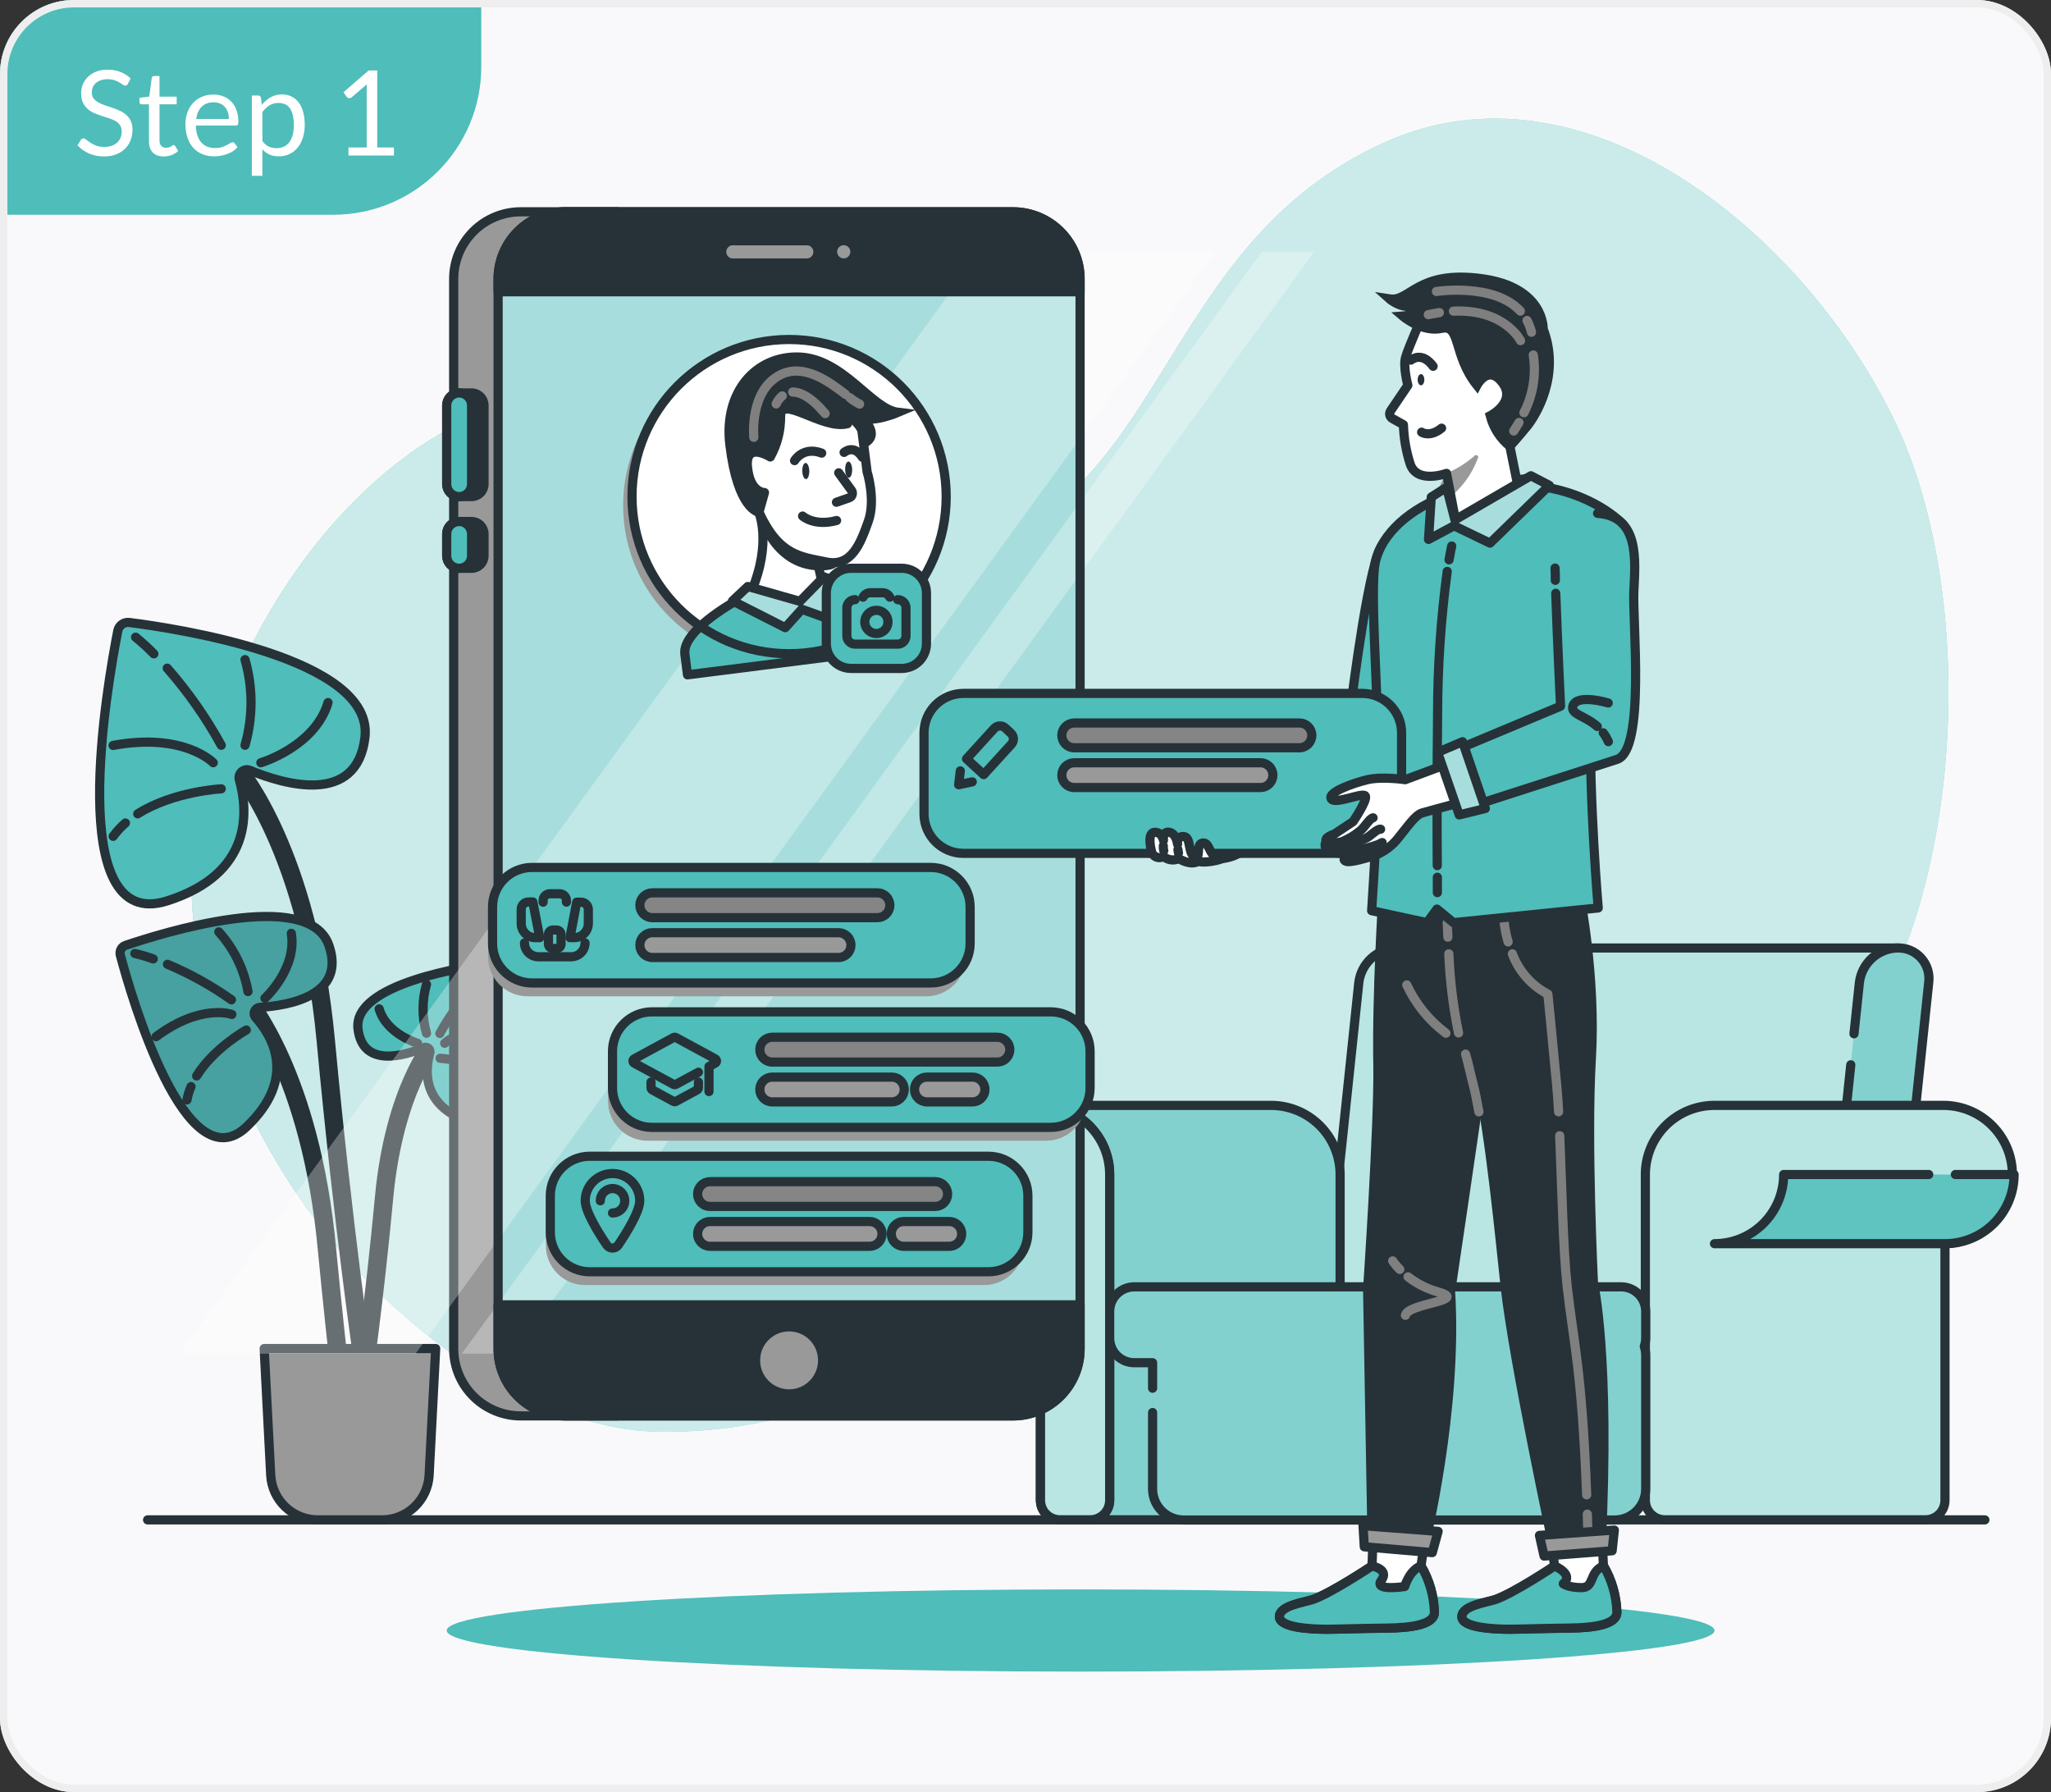 <svg width="277" height="242" viewBox="0 0 277 242" fill="none" xmlns="http://www.w3.org/2000/svg">
<rect x="0" y="0" width="277" height="242" fill="#333333" stroke="none"/>
<g clip-path="url(#clip0_132_104)">
<rect width="277" height="242" rx="10" fill="#F9F9FB"/>
<path d="M131.13 74.8C112.77 81.022 108.33 50.11 74.634 53.416C46.866 56.11 20.73 96.478 26.73 128.8C33.93 167.602 66.684 193.126 89.13 193.342C114.33 193.594 128.448 180.142 151.932 171.958C179.13 162.466 221.106 168.442 243.528 149.098C265.128 130.468 268.26 82.9 256.05 57.19C243.93 31.666 213.93 6.868 186.732 19.342C156.924 33.022 157.932 65.68 131.13 74.8Z" fill="#4FBDBA"/>
<path opacity="0.7" d="M131.13 74.8C112.77 81.022 108.33 50.11 74.634 53.416C46.866 56.11 20.73 96.478 26.73 128.8C33.93 167.602 66.684 193.126 89.13 193.342C114.33 193.594 128.448 180.142 151.932 171.958C179.13 162.466 221.106 168.442 243.528 149.098C265.128 130.468 268.26 82.9 256.05 57.19C243.93 31.666 213.93 6.868 186.732 19.342C156.924 33.022 157.932 65.68 131.13 74.8Z" fill="white"/>
<path d="M19.932 205.24H268.068" stroke="#263238" stroke-width="1.24" stroke-linecap="round" stroke-linejoin="round"/>
<path d="M145.944 225.729C193.227 225.729 231.558 223.244 231.558 220.179C231.558 217.114 193.227 214.629 145.944 214.629C98.661 214.629 60.33 217.114 60.33 220.179C60.33 223.244 98.661 225.729 145.944 225.729Z" fill="#4FBDBA"/>
<path d="M32.268 104.103C32.268 104.103 41.622 115.059 43.992 140.457C46.362 165.855 49.098 184.377 49.098 184.377" stroke="#263238" stroke-width="2.479" stroke-linecap="round" stroke-linejoin="round"/>
<path d="M17.46 84.057C17.109 84.014 16.754 84.105 16.467 84.312C16.18 84.519 15.982 84.827 15.912 85.173C14.526 92.223 8.532 126.123 22.584 121.653C34.242 117.945 33.48 109.413 32.322 105.291C32.268 105.099 32.27 104.895 32.326 104.704C32.383 104.512 32.492 104.341 32.642 104.208C32.791 104.076 32.975 103.989 33.173 103.956C33.37 103.924 33.572 103.948 33.756 104.025C38.304 105.903 48.198 108.861 49.29 99.573C50.55 88.875 23.718 84.849 17.46 84.057Z" fill="#4FBDBA" stroke="#263238" stroke-width="1.24" stroke-linecap="round" stroke-linejoin="round"/>
<path d="M22.584 90.225C25.389 93.42 27.836 96.913 29.88 100.641" stroke="#263238" stroke-width="1.24" stroke-linecap="round" stroke-linejoin="round"/>
<path d="M18.312 86.043C19.178 86.743 20.001 87.495 20.778 88.293" stroke="#263238" stroke-width="1.24" stroke-linecap="round" stroke-linejoin="round"/>
<path d="M28.8 103C28.8 103 24.882 98.884 15.27 100.66" stroke="#263238" stroke-width="1.24" stroke-linecap="round" stroke-linejoin="round"/>
<path d="M33.09 89.072C34.173 92.852 34.173 96.86 33.09 100.64" stroke="#263238" stroke-width="1.24" stroke-linecap="round" stroke-linejoin="round"/>
<path d="M16.938 111.135C16.321 111.671 15.765 112.275 15.282 112.935" stroke="#263238" stroke-width="1.24" stroke-linecap="round" stroke-linejoin="round"/>
<path d="M29.88 106.521C29.88 106.521 23.4 106.851 18.6 109.899" stroke="#263238" stroke-width="1.24" stroke-linecap="round" stroke-linejoin="round"/>
<path d="M35.226 102.999C35.226 102.999 42.522 100.839 44.304 94.875" stroke="#263238" stroke-width="1.24" stroke-linecap="round" stroke-linejoin="round"/>
<path d="M58.578 140.883C58.578 140.883 53.232 147.147 51.876 161.673C50.52 176.199 48.954 186.795 48.954 186.795" stroke="#263238" stroke-width="2.479" stroke-linecap="round" stroke-linejoin="round"/>
<path d="M66.546 130.059C66.748 130.034 66.952 130.086 67.117 130.205C67.281 130.324 67.395 130.501 67.434 130.701C68.226 134.727 71.634 154.101 63.618 151.563C56.952 149.439 57.39 144.561 58.05 142.203C58.085 142.092 58.087 141.974 58.056 141.862C58.025 141.75 57.962 141.65 57.875 141.573C57.788 141.496 57.681 141.446 57.566 141.429C57.451 141.412 57.334 141.429 57.228 141.477C54.63 142.557 48.972 144.243 48.348 138.933C47.628 132.813 63 130.515 66.546 130.059Z" fill="#4FBDBA" stroke="#263238" stroke-width="1.24" stroke-linecap="round" stroke-linejoin="round"/>
<path d="M63.6 133.6C61.988 135.427 60.58 137.425 59.4 139.558" stroke="#263238" stroke-width="1.24" stroke-linecap="round" stroke-linejoin="round"/>
<path d="M66.066 131.199C65.568 131.6 65.095 132.03 64.65 132.489" stroke="#263238" stroke-width="1.24" stroke-linecap="round" stroke-linejoin="round"/>
<path d="M60.054 140.883C60.054 140.883 62.298 138.525 67.794 139.545" stroke="#263238" stroke-width="1.24" stroke-linecap="round" stroke-linejoin="round"/>
<path d="M57.6 132.928C56.983 135.084 56.983 137.371 57.6 139.528" stroke="#263238" stroke-width="1.24" stroke-linecap="round" stroke-linejoin="round"/>
<path d="M66.846 145.545C67.2 145.85 67.518 146.194 67.794 146.571" stroke="#263238" stroke-width="1.24" stroke-linecap="round" stroke-linejoin="round"/>
<path d="M59.442 142.906C59.442 142.906 63.138 143.098 65.892 144.838" stroke="#263238" stroke-width="1.24" stroke-linecap="round" stroke-linejoin="round"/>
<path d="M56.4 140.882C56.4 140.882 52.2 139.646 51.21 136.232" stroke="#263238" stroke-width="1.24" stroke-linecap="round" stroke-linejoin="round"/>
<path d="M33.348 135.047C33.348 135.047 41.976 145.157 44.148 168.599C44.862 176.015 45.6 182.801 46.254 188.597" stroke="#263238" stroke-width="2.479" stroke-linecap="round" stroke-linejoin="round"/>
<path d="M16.95 127.665C16.69 127.754 16.473 127.939 16.343 128.181C16.212 128.424 16.179 128.707 16.248 128.973C17.682 134.373 25.062 160.035 33.33 152.133C40.2 145.569 36.756 139.881 34.53 137.403C34.427 137.288 34.359 137.146 34.333 136.994C34.307 136.841 34.325 136.685 34.383 136.542C34.442 136.399 34.54 136.276 34.666 136.186C34.791 136.097 34.94 136.044 35.094 136.035C38.904 135.795 46.812 134.481 44.412 127.635C41.658 119.745 21.6 126.087 16.95 127.665Z" fill="#4FBDBA" stroke="#263238" stroke-width="1.24" stroke-linecap="round" stroke-linejoin="round"/>
<path opacity="0.2" d="M16.95 127.665C16.69 127.754 16.473 127.939 16.343 128.181C16.212 128.424 16.179 128.707 16.248 128.973C17.682 134.373 25.062 160.035 33.33 152.133C40.2 145.569 36.756 139.881 34.53 137.403C34.427 137.288 34.359 137.146 34.333 136.994C34.307 136.841 34.325 136.685 34.383 136.542C34.442 136.399 34.54 136.276 34.666 136.186C34.791 136.097 34.94 136.044 35.094 136.035C38.904 135.795 46.812 134.481 44.412 127.635C41.658 119.745 21.6 126.087 16.95 127.665Z" fill="#263238"/>
<path d="M22.62 130.215C25.667 131.494 28.564 133.104 31.26 135.015" stroke="#263238" stroke-width="1.24" stroke-linecap="round" stroke-linejoin="round"/>
<path d="M18.216 128.758C19.058 128.951 19.888 129.196 20.7 129.49" stroke="#263238" stroke-width="1.24" stroke-linecap="round" stroke-linejoin="round"/>
<path d="M31.314 136.989C31.314 136.989 27.18 135.453 21.078 139.989" stroke="#263238" stroke-width="1.24" stroke-linecap="round" stroke-linejoin="round"/>
<path d="M29.55 125.836C31.594 128.101 32.96 130.895 33.492 133.9" stroke="#263238" stroke-width="1.24" stroke-linecap="round" stroke-linejoin="round"/>
<path d="M25.8 146.727C25.552 147.304 25.369 147.908 25.254 148.527" stroke="#263238" stroke-width="1.24" stroke-linecap="round" stroke-linejoin="round"/>
<path d="M33.264 139.09C33.264 139.09 28.872 141.526 26.556 145.294" stroke="#263238" stroke-width="1.24" stroke-linecap="round" stroke-linejoin="round"/>
<path d="M35.784 134.799C35.784 134.799 40.134 130.803 39.342 126.039" stroke="#263238" stroke-width="1.24" stroke-linecap="round" stroke-linejoin="round"/>
<path d="M51.6 205.24H42.912C41.288 205.239 39.726 204.617 38.545 203.502C37.365 202.386 36.656 200.861 36.564 199.24L35.676 182.104H58.842L57.954 199.24C57.861 200.862 57.151 202.387 55.969 203.502C54.788 204.618 53.225 205.239 51.6 205.24Z" fill="#999999" stroke="#263238" stroke-width="1.24" stroke-linecap="round" stroke-linejoin="round"/>
<path d="M178.614 179.327C178.782 177.701 183.342 134.327 183.516 132.683C183.67 131.415 184.277 130.244 185.225 129.386C186.173 128.529 187.398 128.042 188.676 128.015H256.284L250.398 184.001H182.79C182.195 184.014 181.604 183.897 181.058 183.659C180.512 183.422 180.024 183.069 179.627 182.625C179.231 182.181 178.935 181.656 178.76 181.087C178.585 180.518 178.535 179.918 178.614 179.327Z" fill="#4FBDBA"/>
<path opacity="0.6" d="M178.614 179.327C178.782 177.701 183.342 134.327 183.516 132.683C183.67 131.415 184.277 130.244 185.225 129.386C186.173 128.529 187.398 128.042 188.676 128.015H256.284L250.398 184.001H182.79C182.195 184.014 181.604 183.897 181.058 183.659C180.512 183.422 180.024 183.069 179.627 182.625C179.231 182.181 178.935 181.656 178.76 181.087C178.585 180.518 178.535 179.918 178.614 179.327Z" fill="white"/>
<path d="M178.614 179.327C178.782 177.701 183.342 134.327 183.516 132.683C183.67 131.415 184.277 130.244 185.225 129.386C186.173 128.529 187.398 128.042 188.676 128.015H256.284L250.398 184.001H182.79C182.195 184.014 181.604 183.897 181.058 183.659C180.512 183.422 180.024 183.069 179.627 182.625C179.231 182.181 178.935 181.656 178.76 181.087C178.585 180.518 178.535 179.918 178.614 179.327Z" stroke="#263238" stroke-width="1.24" stroke-linecap="round" stroke-linejoin="round"/>
<path d="M250.392 139.601C250.8 135.725 251.082 133.061 251.124 132.677C251.278 131.408 251.885 130.238 252.833 129.38C253.781 128.523 255.006 128.036 256.284 128.009C256.881 127.994 257.474 128.108 258.022 128.343C258.571 128.579 259.061 128.931 259.46 129.375C259.86 129.818 260.158 130.344 260.335 130.914C260.511 131.484 260.562 132.085 260.484 132.677C260.274 134.687 255.792 177.311 255.582 179.321C255.428 180.591 254.821 181.762 253.874 182.62C252.926 183.479 251.701 183.967 250.422 183.995C249.825 184.01 249.232 183.895 248.684 183.659C248.135 183.422 247.645 183.07 247.246 182.626C246.846 182.181 246.548 181.656 246.372 181.086C246.195 180.515 246.144 179.913 246.222 179.321C246.342 178.199 248.544 157.241 249.96 143.789" fill="#4FBDBA"/>
<path opacity="0.3" d="M251.124 132.683C251.278 131.414 251.885 130.244 252.833 129.386C253.781 128.529 255.006 128.042 256.284 128.015C256.881 128 257.474 128.114 258.022 128.349C258.571 128.585 259.061 128.937 259.46 129.381C259.86 129.824 260.158 130.349 260.335 130.92C260.511 131.49 260.562 132.091 260.484 132.683C260.274 134.693 255.792 177.317 255.582 179.327C255.428 180.596 254.821 181.768 253.874 182.626C252.926 183.485 251.701 183.973 250.422 184.001C249.825 184.016 249.232 183.901 248.684 183.664C248.135 183.428 247.645 183.076 247.246 182.631C246.846 182.187 246.548 181.662 246.372 181.091C246.195 180.521 246.144 179.919 246.222 179.327C246.39 177.701 250.95 134.315 251.124 132.683Z" fill="white"/>
<path d="M250.392 139.601C250.8 135.725 251.082 133.061 251.124 132.677C251.278 131.408 251.885 130.238 252.833 129.38C253.781 128.523 255.006 128.036 256.284 128.009C256.881 127.994 257.474 128.108 258.022 128.343C258.571 128.579 259.061 128.931 259.46 129.375C259.86 129.818 260.158 130.344 260.335 130.914C260.511 131.484 260.562 132.085 260.484 132.677C260.274 134.687 255.792 177.311 255.582 179.321C255.428 180.591 254.821 181.762 253.874 182.62C252.926 183.479 251.701 183.967 250.422 183.995C249.825 184.01 249.232 183.895 248.684 183.659C248.135 183.422 247.645 183.07 247.246 182.626C246.846 182.181 246.548 181.656 246.372 181.086C246.195 180.515 246.144 179.913 246.222 179.321C246.342 178.199 248.544 157.241 249.96 143.789" stroke="#263238" stroke-width="1.24" stroke-linecap="round" stroke-linejoin="round"/>
<path d="M231.552 149.268H262.68C265.116 149.329 267.431 150.34 269.132 152.085C270.833 153.83 271.785 156.17 271.785 158.607C271.785 161.043 270.833 163.383 269.132 165.128C267.431 166.873 265.116 167.884 262.68 167.946V202.602C262.68 203.299 262.403 203.967 261.91 204.46C261.417 204.953 260.749 205.23 260.052 205.23H224.838C224.142 205.228 223.475 204.95 222.984 204.458C222.492 203.965 222.216 203.298 222.216 202.602V158.604C222.216 156.128 223.2 153.753 224.951 152.002C226.701 150.251 229.076 149.268 231.552 149.268Z" fill="#4FBDBA"/>
<path opacity="0.6" d="M231.552 149.268H262.68C265.116 149.329 267.431 150.34 269.132 152.085C270.833 153.83 271.785 156.17 271.785 158.607C271.785 161.043 270.833 163.383 269.132 165.128C267.431 166.873 265.116 167.884 262.68 167.946V202.602C262.68 203.299 262.403 203.967 261.91 204.46C261.417 204.953 260.749 205.23 260.052 205.23H224.838C224.142 205.228 223.475 204.95 222.984 204.458C222.492 203.965 222.216 203.298 222.216 202.602V158.604C222.216 156.128 223.2 153.753 224.951 152.002C226.701 150.251 229.076 149.268 231.552 149.268Z" fill="white"/>
<path d="M231.552 149.268H262.68C265.116 149.329 267.431 150.34 269.132 152.085C270.833 153.83 271.785 156.17 271.785 158.607C271.785 161.043 270.833 163.383 269.132 165.128C267.431 166.873 265.116 167.884 262.68 167.946V202.602C262.68 203.299 262.403 203.967 261.91 204.46C261.417 204.953 260.749 205.23 260.052 205.23H224.838C224.142 205.228 223.475 204.95 222.984 204.458C222.492 203.965 222.216 203.298 222.216 202.602V158.604C222.216 156.128 223.2 153.753 224.951 152.002C226.701 150.251 229.076 149.268 231.552 149.268Z" stroke="#263238" stroke-width="1.24" stroke-linecap="round" stroke-linejoin="round"/>
<path d="M171.654 149.268H140.526C138.09 149.329 135.775 150.34 134.074 152.085C132.373 153.83 131.421 156.17 131.421 158.607C131.421 161.043 132.373 163.383 134.074 165.128C135.775 166.873 138.09 167.884 140.526 167.946V202.602C140.526 203.299 140.803 203.967 141.296 204.46C141.789 204.953 142.457 205.23 143.154 205.23H178.368C179.064 205.228 179.731 204.95 180.223 204.458C180.714 203.965 180.99 203.298 180.99 202.602V158.604C180.99 156.128 180.007 153.753 178.256 152.002C176.505 150.251 174.13 149.268 171.654 149.268Z" fill="#4FBDBA"/>
<path opacity="0.3" d="M171.654 149.268H140.526C138.09 149.329 135.775 150.34 134.074 152.085C132.373 153.83 131.421 156.17 131.421 158.607C131.421 161.043 132.373 163.383 134.074 165.128C135.775 166.873 138.09 167.884 140.526 167.946V202.602C140.526 203.299 140.803 203.967 141.296 204.46C141.789 204.953 142.457 205.23 143.154 205.23H178.368C179.064 205.228 179.731 204.95 180.223 204.458C180.714 203.965 180.99 203.298 180.99 202.602V158.604C180.99 156.128 180.007 153.753 178.256 152.002C176.505 150.251 174.13 149.268 171.654 149.268Z" fill="white"/>
<path d="M171.654 149.268H140.526C138.09 149.329 135.775 150.34 134.074 152.085C132.373 153.83 131.421 156.17 131.421 158.607C131.421 161.043 132.373 163.383 134.074 165.128C135.775 166.873 138.09 167.884 140.526 167.946V202.602C140.526 203.299 140.803 203.967 141.296 204.46C141.789 204.953 142.457 205.23 143.154 205.23H178.368C179.064 205.228 179.731 204.95 180.223 204.458C180.714 203.965 180.99 203.298 180.99 202.602V158.604C180.99 156.128 180.007 153.753 178.256 152.002C176.505 150.251 174.13 149.268 171.654 149.268V149.268Z" stroke="#263238" stroke-width="1.24" stroke-linecap="round" stroke-linejoin="round"/>
<path d="M140.526 149.268C138.09 149.329 135.775 150.34 134.074 152.085C132.373 153.83 131.421 156.17 131.421 158.607C131.421 161.043 132.373 163.383 134.074 165.128C135.775 166.873 138.09 167.884 140.526 167.946V202.602C140.526 203.299 140.803 203.967 141.296 204.46C141.789 204.953 142.457 205.23 143.154 205.23H147.24C147.937 205.23 148.606 204.953 149.098 204.46C149.591 203.967 149.868 203.299 149.868 202.602V158.604C149.867 156.127 148.882 153.752 147.13 152.002C145.378 150.251 143.003 149.268 140.526 149.268Z" fill="#4FBDBA" stroke="#263238" stroke-width="1.24" stroke-linecap="round" stroke-linejoin="round"/>
<path d="M140.526 149.268C138.09 149.329 135.775 150.34 134.074 152.085C132.373 153.83 131.421 156.17 131.421 158.607C131.421 161.043 132.373 163.383 134.074 165.128C135.775 166.873 138.09 167.884 140.526 167.946V202.602C140.526 203.299 140.803 203.967 141.296 204.46C141.789 204.953 142.457 205.23 143.154 205.23H147.24C147.937 205.23 148.606 204.953 149.098 204.46C149.591 203.967 149.868 203.299 149.868 202.602V158.604C149.867 156.127 148.882 153.752 147.13 152.002C145.378 150.251 143.003 149.268 140.526 149.268Z" fill="#4FBDBA"/>
<path opacity="0.6" d="M140.526 149.268C138.09 149.329 135.775 150.34 134.074 152.085C132.373 153.83 131.421 156.17 131.421 158.607C131.421 161.043 132.373 163.383 134.074 165.128C135.775 166.873 138.09 167.884 140.526 167.946V202.602C140.526 203.299 140.803 203.967 141.296 204.46C141.789 204.953 142.457 205.23 143.154 205.23H147.24C147.937 205.23 148.606 204.953 149.098 204.46C149.591 203.967 149.868 203.299 149.868 202.602V158.604C149.867 156.127 148.882 153.752 147.13 152.002C145.378 150.251 143.003 149.268 140.526 149.268Z" fill="white"/>
<path d="M140.526 149.268C138.09 149.329 135.775 150.34 134.074 152.085C132.373 153.83 131.421 156.17 131.421 158.607C131.421 161.043 132.373 163.383 134.074 165.128C135.775 166.873 138.09 167.884 140.526 167.946V202.602C140.526 203.299 140.803 203.967 141.296 204.46C141.789 204.953 142.457 205.23 143.154 205.23H147.24C147.937 205.23 148.606 204.953 149.098 204.46C149.591 203.967 149.868 203.299 149.868 202.602V158.604C149.867 156.127 148.882 153.752 147.13 152.002C145.378 150.251 143.003 149.268 140.526 149.268V149.268Z" stroke="#263238" stroke-width="1.24" stroke-linecap="round" stroke-linejoin="round"/>
<path d="M155.664 190.745V201.059C155.664 202.173 156.106 203.241 156.894 204.029C157.682 204.817 158.75 205.259 159.864 205.259H218.064C219.178 205.259 220.246 204.817 221.034 204.029C221.821 203.241 222.264 202.173 222.264 201.059V183.059C222.265 182.634 222.2 182.211 222.072 181.805C222.197 181.448 222.262 181.073 222.264 180.695V177.095C222.264 176.659 222.178 176.226 222.011 175.823C221.844 175.42 221.599 175.053 221.29 174.745C220.982 174.436 220.615 174.191 220.212 174.024C219.809 173.857 219.376 173.771 218.94 173.771H153.186C152.305 173.773 151.461 174.124 150.839 174.747C150.217 175.37 149.868 176.215 149.868 177.095V180.695C149.868 181.576 150.217 182.42 150.839 183.044C151.461 183.667 152.305 184.018 153.186 184.019H155.664V187.463" fill="#4FBDBA"/>
<path opacity="0.3" d="M222.216 177.047C222.216 176.165 221.866 175.32 221.242 174.696C220.619 174.073 219.774 173.723 218.892 173.723H153.186C152.305 173.724 151.461 174.075 150.839 174.698C150.217 175.322 149.868 176.166 149.868 177.047V180.647C149.868 181.527 150.217 182.372 150.839 182.995C151.461 183.618 152.305 183.969 153.186 183.971H155.664V201.029C155.664 202.143 156.106 203.211 156.894 203.999C157.682 204.786 158.75 205.229 159.864 205.229H218.064C219.178 205.229 220.246 204.786 221.034 203.999C221.821 203.211 222.264 202.143 222.264 201.029V183.029C222.265 182.603 222.2 182.18 222.072 181.775C222.197 181.418 222.262 181.043 222.264 180.665L222.216 177.047Z" fill="white"/>
<path d="M155.664 190.745V201.059C155.664 202.173 156.106 203.241 156.894 204.029C157.682 204.817 158.75 205.259 159.864 205.259H218.064C219.178 205.259 220.246 204.817 221.034 204.029C221.821 203.241 222.264 202.173 222.264 201.059V183.059C222.265 182.634 222.2 182.211 222.072 181.805C222.197 181.448 222.262 181.073 222.264 180.695V177.095C222.264 176.659 222.178 176.226 222.011 175.823C221.844 175.42 221.599 175.053 221.29 174.745C220.982 174.436 220.615 174.191 220.212 174.024C219.809 173.857 219.376 173.771 218.94 173.771H153.186C152.305 173.773 151.461 174.124 150.839 174.747C150.217 175.37 149.868 176.215 149.868 177.095V180.695C149.868 181.576 150.217 182.42 150.839 183.044C151.461 183.667 152.305 184.018 153.186 184.019H155.664V187.463" stroke="#263238" stroke-width="1.24" stroke-linecap="round" stroke-linejoin="round"/>
<path d="M264.084 158.603H272.016C272.016 161.08 271.033 163.455 269.282 165.207C267.531 166.959 265.157 167.944 262.68 167.945H231.552C234.03 167.945 236.406 166.961 238.158 165.209C239.91 163.457 240.894 161.081 240.894 158.603H260.484" fill="#4FBDBA"/>
<g opacity="0.3">
<path opacity="0.3" d="M240.894 158.603H272.016C272.016 161.08 271.033 163.455 269.282 165.207C267.531 166.959 265.157 167.944 262.68 167.945H231.552C234.03 167.945 236.406 166.961 238.158 165.209C239.91 163.457 240.894 161.081 240.894 158.603Z" fill="white"/>
</g>
<path d="M264.084 158.603H272.016C272.016 161.08 271.033 163.455 269.282 165.207C267.531 166.959 265.157 167.944 262.68 167.945H231.552C234.03 167.945 236.406 166.961 238.158 165.209C239.91 163.457 240.894 161.081 240.894 158.603H260.484" stroke="#263238" stroke-width="1.24" stroke-linecap="round" stroke-linejoin="round"/>
<path d="M83.4 28.601H70.338C67.933 28.601 65.627 29.556 63.927 31.256C62.227 32.956 61.272 35.262 61.272 37.666V182.134C61.272 184.539 62.227 186.845 63.927 188.545C65.627 190.245 67.933 191.2 70.338 191.2H83.4V28.601Z" fill="#999999" stroke="#263238" stroke-width="1.24" stroke-linecap="round" stroke-linejoin="round"/>
<path d="M63.69 53.062H62.01C61.082 53.062 60.33 53.814 60.33 54.742V65.38C60.33 66.308 61.082 67.06 62.01 67.06H63.69C64.618 67.06 65.37 66.308 65.37 65.38V54.742C65.37 53.814 64.618 53.062 63.69 53.062Z" fill="#263238" stroke="#263238" stroke-width="1.24" stroke-linecap="round" stroke-linejoin="round"/>
<path d="M63.69 54.742C63.69 54.297 63.513 53.869 63.198 53.554C62.883 53.239 62.455 53.062 62.01 53.062C61.564 53.062 61.137 53.239 60.822 53.554C60.507 53.869 60.33 54.297 60.33 54.742V65.38C60.33 65.826 60.507 66.253 60.822 66.568C61.137 66.883 61.564 67.06 62.01 67.06C62.455 67.06 62.883 66.883 63.198 66.568C63.513 66.253 63.69 65.826 63.69 65.38V54.742Z" fill="#4FBDBA" stroke="#263238" stroke-width="1.24" stroke-linecap="round" stroke-linejoin="round"/>
<path d="M63.69 70.422H62.01C61.082 70.422 60.33 71.174 60.33 72.102V75.06C60.33 75.988 61.082 76.74 62.01 76.74H63.69C64.618 76.74 65.37 75.988 65.37 75.06V72.102C65.37 71.174 64.618 70.422 63.69 70.422Z" fill="#263238" stroke="#263238" stroke-width="1.24" stroke-linecap="round" stroke-linejoin="round"/>
<path d="M63.69 72.102C63.69 71.656 63.513 71.229 63.198 70.914C62.883 70.599 62.455 70.422 62.01 70.422C61.564 70.422 61.137 70.599 60.822 70.914C60.507 71.229 60.33 71.656 60.33 72.102V75.06C60.33 75.505 60.507 75.933 60.822 76.248C61.137 76.563 61.564 76.74 62.01 76.74C62.455 76.74 62.883 76.563 63.198 76.248C63.513 75.933 63.69 75.505 63.69 75.06V72.102Z" fill="#4FBDBA" stroke="#263238" stroke-width="1.24" stroke-linecap="round" stroke-linejoin="round"/>
<path d="M136.806 28.601H76.338C71.331 28.601 67.272 32.66 67.272 37.666V182.134C67.272 187.141 71.331 191.2 76.338 191.2H136.806C141.813 191.2 145.872 187.141 145.872 182.134V37.666C145.872 32.66 141.813 28.601 136.806 28.601Z" fill="#4FBDBA"/>
<path opacity="0.5" d="M136.806 28.601H76.338C71.331 28.601 67.272 32.66 67.272 37.666V182.134C67.272 187.141 71.331 191.2 76.338 191.2H136.806C141.813 191.2 145.872 187.141 145.872 182.134V37.666C145.872 32.66 141.813 28.601 136.806 28.601Z" fill="white"/>
<path opacity="0.3" d="M56.118 182.8H24.252L132.318 34H164.184L56.118 182.8Z" fill="white"/>
<path opacity="0.3" d="M69.414 182.8H62.37L170.442 34H177.486L69.414 182.8Z" fill="white"/>
<path d="M136.806 28.601H76.338C71.331 28.601 67.272 32.66 67.272 37.666V182.134C67.272 187.141 71.331 191.2 76.338 191.2H136.806C141.813 191.2 145.872 187.141 145.872 182.134V37.666C145.872 32.66 141.813 28.601 136.806 28.601Z" stroke="#263238" stroke-width="1.24" stroke-linecap="round" stroke-linejoin="round"/>
<path d="M136.8 28.601H76.338C73.933 28.601 71.627 29.556 69.927 31.256C68.227 32.956 67.272 35.262 67.272 37.666V39.401H145.872V37.666C145.87 35.261 144.914 32.956 143.213 31.256C141.512 29.555 139.205 28.601 136.8 28.601Z" fill="#263238" stroke="#263238" stroke-width="1.24" stroke-linecap="round" stroke-linejoin="round"/>
<path d="M108.768 35.512C108.981 35.539 109.197 35.52 109.402 35.457C109.607 35.394 109.797 35.288 109.958 35.146C110.119 35.005 110.248 34.83 110.336 34.634C110.424 34.439 110.47 34.227 110.47 34.012C110.47 33.797 110.424 33.585 110.336 33.39C110.248 33.194 110.119 33.02 109.958 32.878C109.797 32.736 109.607 32.63 109.402 32.567C109.197 32.504 108.981 32.485 108.768 32.512H99.168C98.955 32.485 98.739 32.504 98.534 32.567C98.329 32.63 98.139 32.736 97.978 32.878C97.817 33.02 97.688 33.194 97.6 33.39C97.511 33.585 97.466 33.797 97.466 34.012C97.466 34.227 97.511 34.439 97.6 34.634C97.688 34.83 97.817 35.005 97.978 35.146C98.139 35.288 98.329 35.394 98.534 35.457C98.739 35.52 98.955 35.539 99.168 35.512H108.768Z" fill="#999999" stroke="#263238" stroke-width="1.24" stroke-linecap="round" stroke-linejoin="round"/>
<path d="M113.952 35.512C114.787 35.512 115.464 34.835 115.464 34C115.464 33.165 114.787 32.488 113.952 32.488C113.117 32.488 112.44 33.165 112.44 34C112.44 34.835 113.117 35.512 113.952 35.512Z" fill="#999999" stroke="#263238" stroke-width="1.24" stroke-linecap="round" stroke-linejoin="round"/>
<path d="M67.272 176.201V182.135C67.272 184.54 68.227 186.846 69.927 188.546C71.627 190.246 73.933 191.201 76.338 191.201H136.8C139.205 191.201 141.512 190.246 143.213 188.546C144.914 186.846 145.87 184.54 145.872 182.135V176.201H67.272Z" fill="#263238" stroke="#263238" stroke-width="1.24" stroke-linecap="round" stroke-linejoin="round"/>
<path d="M106.572 188.23C109.074 188.23 111.102 186.202 111.102 183.7C111.102 181.198 109.074 179.17 106.572 179.17C104.07 179.17 102.042 181.198 102.042 183.7C102.042 186.202 104.07 188.23 106.572 188.23Z" fill="#999999" stroke="#263238" stroke-width="1.24" stroke-linecap="round" stroke-linejoin="round"/>
<path d="M105.372 89.475C117.089 89.475 126.588 79.976 126.588 68.259C126.588 56.542 117.089 47.043 105.372 47.043C93.655 47.043 84.156 56.542 84.156 68.259C84.156 79.976 93.655 89.475 105.372 89.475Z" fill="#999999"/>
<path d="M106.572 88.276C118.289 88.276 127.788 78.777 127.788 67.06C127.788 55.343 118.289 45.844 106.572 45.844C94.855 45.844 85.356 55.343 85.356 67.06C85.356 78.777 94.855 88.276 106.572 88.276Z" fill="white"/>
<path d="M92.85 91.127L92.496 88.331C92.064 84.941 100.206 80.693 100.206 80.693L108.288 81.923L112.608 78.887C121.236 80.687 119.994 82.415 120.198 84.815C120.312 86.135 120.552 87.611 120.552 87.611L92.85 91.127Z" fill="#4FBDBA" stroke="#263238" stroke-width="1.24" stroke-linecap="round" stroke-linejoin="round"/>
<path d="M102.474 69.16C102.474 69.16 104.274 73.216 101.49 79.834L108.276 81.748L111.018 78.622L109.404 71.386L102.474 69.16Z" fill="white"/>
<path d="M102.186 69.82C102.186 69.82 104.196 77.284 111.186 77.019C118.176 76.755 104.448 68.32 104.448 68.32L102.756 68.2L102.186 69.82Z" fill="#263238"/>
<path d="M102.474 69.16C102.474 69.16 104.274 73.216 101.49 79.834L108.276 81.748L111.018 78.622L109.404 71.386L102.474 69.16" stroke="#263238" stroke-width="1.24" stroke-linecap="round" stroke-linejoin="round"/>
<path d="M102.474 69.16C102.474 69.16 99.636 68.872 98.574 60.07C97.71 52.93 102.042 48.124 107.754 48.208C113.874 48.304 117.66 55.258 121.308 55.684C121.308 55.684 117.708 57.22 116.316 56.314C116.316 56.314 119.172 58.714 116.598 59.914C114.024 61.114 102.474 69.16 102.474 69.16Z" fill="#263238" stroke="#263238" stroke-width="1.24" stroke-miterlimit="10"/>
<path d="M116.4 58.126L117.108 63.712C117.108 63.712 118.308 67.504 117.264 70.414C116.22 73.324 115.038 76.606 111.588 75.886C108.138 75.166 105.222 75.07 102.504 69.16L103.248 66.514C103.248 66.514 101.28 66.556 100.95 63.052C100.62 59.548 104.028 61.708 104.028 61.708C104.958 60.049 105.438 58.175 105.42 56.272C105.372 53.152 111.084 58.108 114.456 57.214L111.918 54.502C111.918 54.502 115.632 56.248 116.4 58.126Z" fill="white" stroke="#263238" stroke-width="1.24" stroke-linecap="round" stroke-linejoin="round"/>
<path d="M113.274 63.85L114.996 66.22C115.057 66.302 115.098 66.397 115.115 66.498C115.133 66.599 115.126 66.703 115.095 66.8C115.065 66.898 115.012 66.987 114.94 67.061C114.869 67.134 114.781 67.189 114.684 67.222L112.968 67.822" stroke="#263238" stroke-width="1.24" stroke-linecap="round" stroke-linejoin="round"/>
<path d="M108.396 69.688C108.396 69.688 109.968 71.11 112.986 70.288" stroke="#263238" stroke-width="1.24" stroke-linecap="round" stroke-linejoin="round"/>
<path d="M109.302 63.592C109.302 64.192 109.122 64.69 108.858 64.696C108.594 64.702 108.372 64.222 108.354 63.622C108.336 63.022 108.534 62.524 108.792 62.512C109.05 62.5 109.284 62.986 109.302 63.592Z" fill="#263238"/>
<path d="M115.092 63.4C115.092 64 114.912 64.498 114.648 64.504C114.384 64.51 114.162 64.03 114.144 63.43C114.126 62.83 114.318 62.332 114.582 62.326C114.846 62.32 115.074 62.8 115.092 63.4Z" fill="#263238"/>
<path d="M107.31 62.201C107.31 62.201 108.45 60.233 110.976 61.187" stroke="#263238" stroke-width="1.24" stroke-linecap="round" stroke-linejoin="round"/>
<path d="M114 61.091C114 61.091 115.302 59.939 116.454 61.733" stroke="#263238" stroke-width="1.24" stroke-linecap="round" stroke-linejoin="round"/>
<path d="M114.774 53.7C115.181 54.037 115.623 54.329 116.094 54.569" stroke="#7F7F7F" stroke-width="1.24" stroke-linecap="round" stroke-linejoin="round"/>
<path d="M101.808 59.057C101.808 59.057 101.16 52.691 105.444 50.591C108.612 49.037 111.99 51.563 114.216 53.273" stroke="#7F7F7F" stroke-width="1.24" stroke-linecap="round" stroke-linejoin="round"/>
<path d="M107.058 52.942C108.102 52.942 109.536 53.602 111.444 55.852" stroke="#7F7F7F" stroke-width="1.24" stroke-linecap="round" stroke-linejoin="round"/>
<path d="M104.826 54.545C105.016 54.126 105.299 53.757 105.654 53.465" stroke="#7F7F7F" stroke-width="1.24" stroke-linecap="round" stroke-linejoin="round"/>
<path d="M98.928 81.143L100.998 79.199L108.036 81.203L111.276 77.897L113.538 78.707L111.384 83.387L108.288 82.271L106.05 84.755L98.928 81.143Z" fill="#4FBDBA"/>
<path opacity="0.5" d="M98.928 81.143L100.998 79.199L108.036 81.203L111.276 77.897L113.538 78.707L111.384 83.387L108.288 82.271L106.05 84.755L98.928 81.143Z" fill="white"/>
<path d="M98.928 81.143L100.998 79.199L108.036 81.203L111.276 77.897L113.538 78.707L111.384 83.387L108.288 82.271L106.05 84.755L98.928 81.143Z" stroke="#263238" stroke-width="1.24" stroke-linecap="round" stroke-linejoin="round"/>
<path d="M106.572 88.276C118.289 88.276 127.788 78.777 127.788 67.06C127.788 55.343 118.289 45.844 106.572 45.844C94.855 45.844 85.356 55.343 85.356 67.06C85.356 78.777 94.855 88.276 106.572 88.276Z" stroke="#263238" stroke-width="1.24" stroke-linecap="round" stroke-linejoin="round"/>
<path d="M121.776 76.738H114.948C113.099 76.738 111.6 78.237 111.6 80.086V86.914C111.6 88.763 113.099 90.262 114.948 90.262H121.776C123.625 90.262 125.124 88.763 125.124 86.914V80.086C125.124 78.237 123.625 76.738 121.776 76.738Z" fill="#4FBDBA" stroke="#263238" stroke-width="1.24" stroke-linecap="round" stroke-linejoin="round"/>
<path d="M120.174 80.639C120.079 80.457 119.936 80.305 119.76 80.199C119.585 80.093 119.383 80.038 119.178 80.039H117.552C117.347 80.038 117.145 80.093 116.97 80.199C116.794 80.305 116.651 80.457 116.556 80.639" stroke="#263238" stroke-width="1.24" stroke-linecap="round" stroke-linejoin="round"/>
<path d="M115.482 80.975C115.188 80.975 114.905 81.092 114.697 81.3C114.489 81.508 114.372 81.79 114.372 82.085V85.871C114.372 86.165 114.489 86.447 114.697 86.656C114.905 86.864 115.188 86.981 115.482 86.981H121.242C121.388 86.981 121.533 86.953 121.669 86.898C121.804 86.842 121.927 86.761 122.031 86.658C122.135 86.555 122.217 86.432 122.273 86.297C122.329 86.162 122.358 86.017 122.358 85.871V82.085C122.358 81.938 122.329 81.793 122.273 81.659C122.217 81.523 122.135 81.401 122.031 81.298C121.927 81.195 121.804 81.113 121.669 81.057C121.533 81.002 121.388 80.974 121.242 80.975" stroke="#263238" stroke-width="1.24" stroke-linecap="round" stroke-linejoin="round"/>
<path d="M118.362 82.414C118.052 82.414 117.749 82.506 117.491 82.678C117.234 82.851 117.033 83.096 116.915 83.382C116.796 83.669 116.766 83.984 116.826 84.288C116.887 84.592 117.037 84.871 117.257 85.09C117.476 85.308 117.756 85.457 118.06 85.517C118.364 85.576 118.679 85.545 118.965 85.425C119.251 85.306 119.496 85.104 119.667 84.846C119.838 84.587 119.929 84.284 119.928 83.974C119.929 83.769 119.889 83.565 119.81 83.375C119.732 83.185 119.616 83.012 119.471 82.867C119.325 82.722 119.152 82.607 118.962 82.529C118.771 82.452 118.567 82.412 118.362 82.414V82.414Z" stroke="#263238" stroke-width="1.24" stroke-linecap="round" stroke-linejoin="round"/>
<path d="M132.894 157.938H79.05C76.107 157.938 73.722 160.323 73.722 163.266V168.209C73.722 171.152 76.107 173.538 79.05 173.538H132.894C135.837 173.538 138.222 171.152 138.222 168.209V163.266C138.222 160.323 135.837 157.938 132.894 157.938Z" fill="#999999"/>
<path d="M133.494 156.137H79.65C76.707 156.137 74.322 158.522 74.322 161.465V166.409C74.322 169.351 76.707 171.737 79.65 171.737H133.494C136.436 171.737 138.822 169.351 138.822 166.409V161.465C138.822 158.522 136.436 156.137 133.494 156.137Z" fill="#4FBDBA" stroke="#263238" stroke-width="1.24" stroke-linecap="round" stroke-linejoin="round"/>
<path d="M81.078 162.155C81.077 161.828 81.173 161.508 81.353 161.236C81.534 160.964 81.792 160.751 82.094 160.625C82.395 160.5 82.728 160.467 83.048 160.53C83.369 160.594 83.663 160.751 83.895 160.982C84.126 161.213 84.283 161.508 84.346 161.828C84.41 162.149 84.377 162.481 84.251 162.783C84.126 163.085 83.913 163.342 83.641 163.523C83.368 163.704 83.049 163.8 82.722 163.799M82.722 158.471C81.745 158.471 80.808 158.859 80.117 159.55C79.426 160.241 79.038 161.178 79.038 162.155C79.038 163.589 80.838 166.511 81.942 168.119C82.027 168.247 82.143 168.353 82.279 168.426C82.415 168.499 82.567 168.537 82.722 168.537C82.876 168.537 83.028 168.499 83.165 168.426C83.301 168.353 83.416 168.247 83.502 168.119C84.6 166.511 86.4 163.601 86.4 162.155C86.4 161.179 86.013 160.243 85.323 159.552C84.633 158.861 83.698 158.472 82.722 158.471Z" stroke="#263238" stroke-width="1.24" stroke-linecap="round" stroke-linejoin="round"/>
<path d="M126.306 159.568H95.892C95.672 159.568 95.454 159.612 95.251 159.696C95.048 159.78 94.864 159.903 94.708 160.059C94.553 160.214 94.429 160.399 94.345 160.602C94.261 160.805 94.218 161.023 94.218 161.242C94.218 161.462 94.261 161.68 94.345 161.883C94.429 162.086 94.553 162.271 94.708 162.426C94.864 162.581 95.048 162.705 95.251 162.789C95.454 162.873 95.672 162.916 95.892 162.916H126.306C126.75 162.916 127.176 162.74 127.489 162.426C127.803 162.112 127.98 161.686 127.98 161.242C127.98 160.798 127.803 160.373 127.489 160.059C127.176 159.745 126.75 159.568 126.306 159.568Z" fill="#858585" stroke="#263238" stroke-width="1.24" stroke-linecap="round" stroke-linejoin="round"/>
<path d="M117.45 164.949H95.892C95.448 164.949 95.022 165.126 94.708 165.44C94.394 165.753 94.218 166.179 94.218 166.623C94.218 167.067 94.394 167.493 94.708 167.807C95.022 168.121 95.448 168.297 95.892 168.297H117.45C117.894 168.297 118.32 168.121 118.633 167.807C118.947 167.493 119.124 167.067 119.124 166.623C119.124 166.179 118.947 165.753 118.633 165.44C118.32 165.126 117.894 164.949 117.45 164.949Z" fill="#999999" stroke="#263238" stroke-width="1.24" stroke-linecap="round" stroke-linejoin="round"/>
<path d="M128.208 164.949H122.046C121.602 164.949 121.176 165.126 120.862 165.44C120.548 165.753 120.372 166.179 120.372 166.623C120.372 167.067 120.548 167.493 120.862 167.807C121.176 168.121 121.602 168.297 122.046 168.297H128.208C128.652 168.297 129.078 168.121 129.392 167.807C129.705 167.493 129.882 167.067 129.882 166.623C129.882 166.179 129.705 165.753 129.392 165.44C129.078 165.126 128.652 164.949 128.208 164.949Z" fill="#999999" stroke="#263238" stroke-width="1.24" stroke-linecap="round" stroke-linejoin="round"/>
<path d="M141.294 138.438H87.45C84.507 138.438 82.122 140.823 82.122 143.766V148.709C82.122 151.652 84.507 154.038 87.45 154.038H141.294C144.237 154.038 146.622 151.652 146.622 148.709V143.766C146.622 140.823 144.237 138.438 141.294 138.438Z" fill="#999999"/>
<path d="M141.894 136.637H88.05C85.108 136.637 82.722 139.022 82.722 141.965V146.909C82.722 149.851 85.108 152.237 88.05 152.237H141.894C144.837 152.237 147.222 149.851 147.222 146.909V141.965C147.222 139.022 144.837 136.637 141.894 136.637Z" fill="#4FBDBA" stroke="#263238" stroke-width="1.24" stroke-linecap="round" stroke-linejoin="round"/>
<path d="M87.924 146.117V146.891C87.925 146.95 87.941 147.008 87.972 147.059C88.002 147.11 88.046 147.151 88.098 147.179L90.966 148.733C91.014 148.76 91.067 148.774 91.122 148.774C91.177 148.774 91.231 148.76 91.278 148.733L94.152 147.179C94.204 147.151 94.248 147.11 94.278 147.059C94.309 147.008 94.326 146.95 94.326 146.891V146.117" stroke="#263238" stroke-width="1.24" stroke-linecap="round" stroke-linejoin="round"/>
<path d="M95.754 147.401V144.017L96.576 143.573C96.634 143.547 96.682 143.505 96.716 143.452C96.751 143.398 96.769 143.337 96.769 143.273C96.769 143.21 96.751 143.148 96.716 143.095C96.682 143.042 96.634 143 96.576 142.973L91.278 140.105C91.231 140.079 91.177 140.064 91.122 140.064C91.068 140.064 91.014 140.079 90.966 140.105L85.674 142.973C85.617 143 85.568 143.042 85.534 143.095C85.5 143.148 85.482 143.21 85.482 143.273C85.482 143.337 85.5 143.398 85.534 143.452C85.568 143.505 85.617 143.547 85.674 143.573L90.966 146.435C91.014 146.462 91.068 146.476 91.122 146.476C91.177 146.476 91.231 146.462 91.278 146.435L94.326 144.791" stroke="#263238" stroke-width="1.24" stroke-linecap="round" stroke-linejoin="round"/>
<path d="M134.706 140.068H104.292C103.848 140.068 103.422 140.245 103.108 140.559C102.795 140.873 102.618 141.298 102.618 141.742C102.618 142.186 102.795 142.612 103.108 142.926C103.422 143.24 103.848 143.416 104.292 143.416H134.706C135.15 143.416 135.576 143.24 135.89 142.926C136.204 142.612 136.38 142.186 136.38 141.742C136.38 141.298 136.204 140.873 135.89 140.559C135.576 140.245 135.15 140.068 134.706 140.068Z" fill="#858585" stroke="#263238" stroke-width="1.24" stroke-linecap="round" stroke-linejoin="round"/>
<path d="M120.45 145.449H104.292C103.848 145.449 103.422 145.626 103.108 145.94C102.795 146.253 102.618 146.679 102.618 147.123C102.618 147.567 102.795 147.993 103.108 148.307C103.422 148.621 103.848 148.797 104.292 148.797H120.45C120.894 148.797 121.32 148.621 121.634 148.307C121.948 147.993 122.124 147.567 122.124 147.123C122.124 146.679 121.948 146.253 121.634 145.94C121.32 145.626 120.894 145.449 120.45 145.449Z" fill="#999999" stroke="#263238" stroke-width="1.24" stroke-linecap="round" stroke-linejoin="round"/>
<path d="M131.346 145.449H125.184C124.74 145.449 124.314 145.626 124.001 145.94C123.687 146.253 123.51 146.679 123.51 147.123C123.51 147.567 123.687 147.993 124.001 148.307C124.314 148.621 124.74 148.797 125.184 148.797H131.346C131.79 148.797 132.216 148.621 132.53 148.307C132.844 147.993 133.02 147.567 133.02 147.123C133.02 146.679 132.844 146.253 132.53 145.94C132.216 145.626 131.79 145.449 131.346 145.449Z" fill="#999999" stroke="#263238" stroke-width="1.24" stroke-linecap="round" stroke-linejoin="round"/>
<path d="M125.094 118.938H71.25C68.307 118.938 65.922 121.323 65.922 124.266V129.209C65.922 132.152 68.307 134.538 71.25 134.538H125.094C128.036 134.538 130.422 132.152 130.422 129.209V124.266C130.422 121.323 128.036 118.938 125.094 118.938Z" fill="#999999"/>
<path d="M125.694 117.137H71.85C68.907 117.137 66.522 119.522 66.522 122.465V127.409C66.522 130.351 68.907 132.737 71.85 132.737H125.694C128.637 132.737 131.022 130.351 131.022 127.409V122.465C131.022 119.522 128.637 117.137 125.694 117.137Z" fill="#4FBDBA" stroke="#263238" stroke-width="1.24" stroke-linecap="round" stroke-linejoin="round"/>
<path d="M75.174 125.59H74.67C74.338 125.59 74.07 125.858 74.07 126.19V127.48C74.07 127.811 74.338 128.08 74.67 128.08H75.174C75.505 128.08 75.774 127.811 75.774 127.48V126.19C75.774 125.858 75.505 125.59 75.174 125.59Z" stroke="#263238" stroke-width="1.24" stroke-linecap="round" stroke-linejoin="round"/>
<path d="M70.836 127.332C70.836 127.827 71.032 128.302 71.382 128.652C71.732 129.001 72.207 129.198 72.702 129.198H77.148C77.643 129.198 78.118 129.001 78.467 128.652C78.817 128.302 79.014 127.827 79.014 127.332" stroke="#263238" stroke-width="1.24" stroke-linecap="round" stroke-linejoin="round"/>
<path d="M73.35 121.829V121.601C73.351 121.359 73.449 121.127 73.621 120.956C73.793 120.785 74.025 120.689 74.268 120.689H75.6C75.839 120.694 76.067 120.792 76.235 120.962C76.403 121.133 76.498 121.362 76.5 121.601V121.817M71.964 121.799H71.364C71.107 121.801 70.86 121.904 70.678 122.086C70.496 122.268 70.393 122.514 70.392 122.771V124.709C70.391 124.96 70.44 125.208 70.535 125.439C70.63 125.671 70.77 125.881 70.947 126.058C71.124 126.236 71.334 126.376 71.565 126.472C71.796 126.568 72.044 126.617 72.294 126.617H72.894L71.964 121.799ZM76.98 126.617H77.55C78.056 126.617 78.541 126.416 78.899 126.059C79.257 125.701 79.458 125.215 79.458 124.709V122.801C79.456 122.544 79.353 122.298 79.171 122.116C78.99 121.934 78.743 121.831 78.486 121.829H77.886L76.98 126.617Z" stroke="#263238" stroke-width="1.24" stroke-linecap="round" stroke-linejoin="round"/>
<path d="M118.506 120.568H88.092C87.648 120.568 87.222 120.745 86.908 121.059C86.594 121.373 86.418 121.798 86.418 122.242C86.418 122.686 86.594 123.112 86.908 123.426C87.222 123.74 87.648 123.916 88.092 123.916H118.506C118.95 123.916 119.376 123.74 119.69 123.426C120.004 123.112 120.18 122.686 120.18 122.242C120.18 121.798 120.004 121.373 119.69 121.059C119.376 120.745 118.95 120.568 118.506 120.568Z" fill="#858585" stroke="#263238" stroke-width="1.24" stroke-linecap="round" stroke-linejoin="round"/>
<path d="M113.25 125.949H88.092C87.648 125.949 87.222 126.126 86.908 126.44C86.594 126.753 86.418 127.179 86.418 127.623C86.418 128.067 86.594 128.493 86.908 128.807C87.222 129.121 87.648 129.297 88.092 129.297H113.25C113.694 129.297 114.12 129.121 114.434 128.807C114.748 128.493 114.924 128.067 114.924 127.623C114.924 127.179 114.748 126.753 114.434 126.44C114.12 126.126 113.694 125.949 113.25 125.949Z" fill="#999999" stroke="#263238" stroke-width="1.24" stroke-linecap="round" stroke-linejoin="round"/>
<path d="M185.49 206.512L185.298 211.468C185.298 211.468 179.694 215.206 177.246 216.016C176.046 216.412 172.788 216.832 172.788 218.314C172.788 219.796 176.988 220.012 179.262 220.012C180.462 220.012 183.51 219.898 187.29 219.856C190.698 219.82 193.716 219.352 193.716 217.72C193.652 215.512 193.033 213.355 191.916 211.45L192.63 206.512H185.49Z" fill="white" stroke="#263238" stroke-width="1.24" stroke-linecap="round" stroke-linejoin="round"/>
<path d="M186.162 120.689C186.162 120.689 185.292 134.249 185.472 143.873C185.61 151.577 184.086 174.077 184.086 174.077L184.686 208.067L193.044 208.667C193.044 208.667 197.514 190.499 196.53 174.467C196.53 174.467 199.854 152.063 200.85 144.863C200.85 144.863 207.582 136.055 207.312 120.539L186.162 120.689Z" fill="#263238"/>
<path d="M189.996 133C191.191 135.578 193.007 137.819 195.282 139.522" stroke="#7F7F7F" stroke-width="1.24" stroke-linecap="round" stroke-linejoin="round"/>
<path d="M172.8 218.307C172.8 219.789 177 220.011 179.274 220.011C180.474 220.011 183.522 219.897 187.302 219.855C190.71 219.819 193.728 219.351 193.728 217.719C193.664 215.511 193.045 213.355 191.928 211.449C190.32 212.049 189.714 214.239 189.714 214.239C189.714 214.239 185.442 214.911 186.564 213.405C187.686 211.899 185.286 211.467 185.286 211.467C185.286 211.467 179.682 215.205 177.234 216.015C176.058 216.399 172.8 216.831 172.8 218.307Z" fill="#4FBDBA" stroke="#263238" stroke-width="1.24" stroke-linecap="round" stroke-linejoin="round"/>
<path d="M184.086 206.025L184.254 208.875L193.44 209.661L194.226 206.793L184.086 206.025Z" fill="#999999" stroke="#263238" stroke-width="1.24" stroke-linecap="round" stroke-linejoin="round"/>
<path d="M190.164 172.42C191.374 173.357 192.753 174.052 194.226 174.466C198.492 175.666 190.128 175.966 189.81 177.616" stroke="#7F7F7F" stroke-width="1.24" stroke-linecap="round" stroke-linejoin="round"/>
<path d="M188.088 170.266C188.372 170.682 188.696 171.069 189.054 171.424" stroke="#7F7F7F" stroke-width="1.24" stroke-linecap="round" stroke-linejoin="round"/>
<path d="M169.926 107.021L165.06 110.369C164.285 109.762 163.332 109.429 162.348 109.421C160.89 109.493 159.468 110.261 158.49 110.369C157.368 110.483 154.026 109.859 154.026 110.897C154.026 112.421 159.738 111.857 159.918 112.571C160.098 113.285 156.126 114.293 156.126 114.293L155.64 115.235L163.548 115.985C163.548 115.985 167.04 116.357 168.69 113.993L174.99 110.393L171.198 105.959L169.926 107.021Z" fill="white" stroke="#263238" stroke-width="1.24" stroke-linecap="round" stroke-linejoin="round"/>
<path d="M186.084 74.8C184.194 80.326 182.226 97.138 182.226 97.138L168.6 106.966L172.8 112.216C172.8 112.216 186.348 105.436 188.508 103.768C190.668 102.1 193.224 84.286 194.562 80.728C195.9 77.17 195.102 73.39 191.676 71.98C188.25 70.57 186.6 73.324 186.084 74.8Z" fill="#4FBDBA" stroke="#263238" stroke-width="1.24" stroke-linecap="round" stroke-linejoin="round"/>
<path d="M167.322 106.372L170.118 104.002L175.746 111.682L172.644 113.56L167.322 106.372Z" fill="#4FBDBA"/>
<path opacity="0.5" d="M167.322 106.372L170.118 104.002L175.746 111.682L172.644 113.56L167.322 106.372Z" fill="white"/>
<path d="M167.322 106.372L170.118 104.002L175.746 111.682L172.644 113.56L167.322 106.372Z" stroke="#263238" stroke-width="1.24" stroke-linecap="round" stroke-linejoin="round"/>
<path d="M195.15 66.125L206.736 64.553L197.364 70.565L195.654 70.841L195.15 66.125Z" fill="#4FBDBA" stroke="#263238" stroke-width="1.24" stroke-linecap="round" stroke-linejoin="round"/>
<path d="M195.36 63.922C195.36 63.922 191.334 65.416 190.44 62.614C189.896 60.91 189.593 59.139 189.54 57.352L188.058 56.524C187.969 56.475 187.892 56.409 187.83 56.328C187.769 56.248 187.725 56.156 187.701 56.058C187.677 55.959 187.675 55.857 187.693 55.758C187.711 55.658 187.749 55.564 187.806 55.48L190.14 52.03C190.14 52.03 189.462 49.534 189.84 48.226C190.218 46.918 192.024 42.862 192.024 42.862C192.024 42.862 200.844 36.04 205.356 43.312C209.868 50.584 203.916 60.268 203.916 60.268L205.356 67.39L196.836 71.59L195.36 63.922Z" fill="white"/>
<path d="M195.36 63.922C196.75 63.327 198.038 62.517 199.176 61.522C199.222 61.481 199.28 61.456 199.341 61.452C199.403 61.447 199.464 61.464 199.515 61.498C199.566 61.533 199.604 61.584 199.623 61.642C199.642 61.701 199.641 61.764 199.62 61.822C198.788 64.096 197.306 66.076 195.36 67.516C191.562 70.312 195.36 63.922 195.36 63.922Z" fill="#999999"/>
<path d="M195.36 63.922C195.36 63.922 191.334 65.416 190.44 62.614C189.896 60.91 189.593 59.139 189.54 57.352L188.058 56.524C187.969 56.475 187.892 56.409 187.83 56.328C187.769 56.248 187.725 56.156 187.701 56.058C187.677 55.959 187.675 55.857 187.693 55.758C187.711 55.658 187.749 55.564 187.806 55.48L190.14 52.03C190.14 52.03 189.462 49.534 189.84 48.226C190.218 46.918 192.024 42.862 192.024 42.862C192.024 42.862 200.844 36.04 205.356 43.312C209.868 50.584 203.916 60.268 203.916 60.268L205.356 67.39L196.836 71.59L195.36 63.922Z" stroke="#263238" stroke-width="1.24" stroke-linecap="round" stroke-linejoin="round"/>
<path d="M190.554 48.628C190.554 48.628 191.994 47.362 193.554 49.462" stroke="#263238" stroke-width="1.24" stroke-linecap="round" stroke-linejoin="round"/>
<path d="M192 58.36C192 58.36 193.056 59.122 194.694 57.82" stroke="#263238" stroke-width="1.24" stroke-linecap="round" stroke-linejoin="round"/>
<path d="M192.366 51.276C192.366 51.696 192.162 52.032 191.916 52.032C191.67 52.032 191.46 51.696 191.46 51.276C191.46 50.855 191.664 50.52 191.916 50.52C192.168 50.52 192.366 50.861 192.366 51.276Z" fill="#263238"/>
<path d="M199.47 52.03C199.47 52.03 200.826 49.462 202.56 51.274C205.248 54.088 201.264 56.14 201.264 56.14C201.681 57.766 202.611 59.213 203.916 60.268C203.916 60.268 205.014 59.068 206.238 57.562C207.462 56.056 210.792 50.584 208.416 44.434C208.416 44.434 208.662 38.752 200.016 37.618C191.37 36.484 190.452 40.798 187.662 40.366C187.662 40.366 189.786 42.262 191.892 40.894C191.7 41.395 191.368 41.831 190.937 42.15C190.505 42.469 189.991 42.658 189.456 42.694C189.456 42.694 192.066 44.926 194.694 44.344C197.322 43.762 196.2 47.926 199.47 52.03Z" fill="#263238" stroke="#263238" stroke-width="1.24" stroke-miterlimit="10"/>
<path d="M206.238 43.277C206.503 43.78 206.705 44.314 206.838 44.867" stroke="#7F7F7F" stroke-width="1.24" stroke-linecap="round" stroke-linejoin="round"/>
<path d="M193.998 39.358C193.998 39.358 201.798 38.158 205.332 42.01" stroke="#7F7F7F" stroke-width="1.24" stroke-linecap="round" stroke-linejoin="round"/>
<path d="M194.4 42.215C193.92 42.281 193.422 42.377 192.9 42.491" stroke="#7F7F7F" stroke-width="1.24" stroke-linecap="round" stroke-linejoin="round"/>
<path d="M205.356 46C205.356 46 203.226 41.71 196.296 42.016" stroke="#7F7F7F" stroke-width="1.24" stroke-linecap="round" stroke-linejoin="round"/>
<path d="M205.146 57.047C204.93 57.425 204.696 57.809 204.438 58.199" stroke="#7F7F7F" stroke-width="1.24" stroke-linecap="round" stroke-linejoin="round"/>
<path d="M207.078 47.938C207.488 50.605 207.047 53.334 205.818 55.737" stroke="#7F7F7F" stroke-width="1.24" stroke-linecap="round" stroke-linejoin="round"/>
<path d="M209.526 207.713L209.94 211.469C209.94 211.469 204.336 215.207 201.888 216.017C200.688 216.413 197.424 216.833 197.424 218.315C197.424 219.797 201.624 220.013 203.904 220.013C205.104 220.013 208.146 219.899 211.926 219.857C215.34 219.821 218.352 219.353 218.352 217.721C218.288 215.513 217.669 213.357 216.552 211.451L216.33 206.795L209.526 207.713Z" fill="white" stroke="#263238" stroke-width="1.24" stroke-linecap="round" stroke-linejoin="round"/>
<path d="M213.6 214.391C211.8 214.391 211.128 213.863 211.128 213.863C212.628 212.591 209.964 211.463 209.964 211.463C209.964 211.463 204.36 215.201 201.912 216.011C200.712 216.407 197.448 216.827 197.448 218.303C197.448 219.779 201.648 220.007 203.928 220.007C205.128 220.007 208.17 219.893 211.95 219.851C215.364 219.815 218.376 219.347 218.376 217.715C218.312 215.507 217.693 213.351 216.576 211.445C214.554 212.267 215.4 214.391 213.6 214.391Z" fill="#4FBDBA" stroke="#263238" stroke-width="1.24" stroke-linecap="round" stroke-linejoin="round"/>
<path d="M195.366 120.766H213.966C213.966 120.766 216.198 131.896 215.538 142.966C214.878 154.036 215.82 173.164 215.82 173.164C215.82 173.164 218.112 182.914 216.876 208.654L209.22 209.254C209.22 209.254 203.766 183.826 202.674 173.854C202.026 167.902 200.508 152.254 198.99 146.446C197.4 140.47 195.906 138.208 195.366 120.766Z" fill="#263238"/>
<path d="M214.38 204.461C214.38 205.217 214.428 205.997 214.452 206.795" stroke="#7F7F7F" stroke-width="1.24" stroke-linecap="round" stroke-linejoin="round"/>
<path d="M210.648 153.363C210.936 160.179 211.11 168.801 211.65 173.661C212.496 181.239 213.642 184.899 214.29 201.861" stroke="#7F7F7F" stroke-width="1.24" stroke-linecap="round" stroke-linejoin="round"/>
<path d="M204.252 128.801C205.126 131.146 206.835 133.087 209.052 134.249C209.052 134.249 209.652 140.249 210.252 146.645C210.348 147.647 210.426 148.823 210.498 150.131" stroke="#7F7F7F" stroke-width="1.24" stroke-linecap="round" stroke-linejoin="round"/>
<path d="M203.124 124.355C203.221 125.317 203.408 126.267 203.682 127.193" stroke="#7F7F7F" stroke-width="1.24" stroke-linecap="round" stroke-linejoin="round"/>
<path d="M195.546 126.555C195.518 125.939 195.488 125.291 195.456 124.611" stroke="#7F7F7F" stroke-width="1.24" stroke-linecap="round" stroke-linejoin="round"/>
<path d="M196.986 139.487C196.258 135.966 195.819 132.393 195.672 128.801" stroke="#7F7F7F" stroke-width="1.24" stroke-linecap="round" stroke-linejoin="round"/>
<path d="M199.734 150.148C199.476 148.702 199.224 147.436 198.966 146.458C198.612 145.12 198.264 143.428 197.934 142.348" stroke="#7F7F7F" stroke-width="1.24" stroke-linecap="round" stroke-linejoin="round"/>
<path d="M207.912 207.335L208.536 210.125L217.728 209.411L218.028 206.615L207.912 207.335Z" fill="#999999" stroke="#263238" stroke-width="1.24" stroke-linecap="round" stroke-linejoin="round"/>
<path d="M214.8 96.281C214.992 84.113 219.198 70.805 219.198 70.805C219.198 70.805 215.202 66.347 206.874 65.543L197.592 71.099L195.642 70.841L194.862 67.091C189.54 69.161 186.078 72.845 185.64 76.583C184.98 82.157 186.642 98.951 186.042 109.775C185.682 116.225 185.25 122.975 185.25 122.975L192.726 124.595L194.07 122.759L196.302 124.595L215.85 122.609C215.85 122.609 214.62 108.449 214.8 96.281Z" fill="#4FBDBA" stroke="#263238" stroke-width="1.24" stroke-linecap="round" stroke-linejoin="round"/>
<path d="M195.366 65.812L196.494 70.204L206.754 64.246L209.25 65.548L201.234 73.342L196.374 71.002L192.93 72.844L193.302 67.12L195.366 65.812Z" fill="#4FBDBA"/>
<path opacity="0.5" d="M195.366 65.812L196.494 70.204L206.754 64.246L209.25 65.548L201.234 73.342L196.374 71.002L192.93 72.844L193.302 67.12L195.366 65.812Z" fill="white"/>
<path d="M195.366 65.812L196.494 70.204L206.754 64.246L209.25 65.548L201.234 73.342L196.374 71.002L192.93 72.844L193.302 67.12L195.366 65.812Z" stroke="#263238" stroke-width="1.24" stroke-linecap="round" stroke-linejoin="round"/>
<path d="M194.124 118.461C194.124 119.835 194.124 120.537 194.124 120.537" stroke="#263238" stroke-width="1.24" stroke-linecap="round" stroke-linejoin="round"/>
<path d="M195.456 77.158C194.591 83.592 194.156 90.076 194.154 96.568C194.058 106.108 194.082 113.008 194.112 116.89" stroke="#263238" stroke-width="1.24" stroke-linecap="round" stroke-linejoin="round"/>
<path d="M196.062 73.732C196.062 73.732 195.918 74.332 195.702 75.598" stroke="#263238" stroke-width="1.24" stroke-linecap="round" stroke-linejoin="round"/>
<path d="M183.966 93.635H130.122C127.179 93.635 124.794 96.02 124.794 98.963V109.907C124.794 112.849 127.179 115.235 130.122 115.235H183.966C186.909 115.235 189.294 112.849 189.294 109.907V98.963C189.294 96.02 186.909 93.635 183.966 93.635Z" fill="#4FBDBA" stroke="#263238" stroke-width="1.24" stroke-linecap="round" stroke-linejoin="round"/>
<path d="M132.852 104.601L130.536 102.471L134.304 98.338C134.503 98.139 134.773 98.027 135.054 98.027C135.335 98.027 135.605 98.139 135.804 98.338L136.488 98.973C136.704 99.155 136.838 99.415 136.863 99.696C136.888 99.977 136.8 100.257 136.62 100.473L132.852 104.601Z" stroke="#263238" stroke-width="1.24" stroke-linecap="round" stroke-linejoin="round"/>
<path d="M131.31 105.58L129.474 105.97L129.696 104.092" stroke="#263238" stroke-width="1.24" stroke-linecap="round" stroke-linejoin="round"/>
<path d="M175.494 97.629H145.08C144.636 97.629 144.21 97.805 143.896 98.119C143.582 98.433 143.406 98.859 143.406 99.303C143.406 99.747 143.582 100.173 143.896 100.487C144.21 100.801 144.636 100.977 145.08 100.977H175.494C175.938 100.977 176.364 100.801 176.678 100.487C176.992 100.173 177.168 99.747 177.168 99.303C177.168 98.859 176.992 98.433 176.678 98.119C176.364 97.805 175.938 97.629 175.494 97.629Z" fill="#858585" stroke="#263238" stroke-width="1.24" stroke-linecap="round" stroke-linejoin="round"/>
<path d="M170.238 103H145.08C144.636 103 144.21 103.177 143.896 103.491C143.582 103.804 143.406 104.23 143.406 104.674C143.406 105.118 143.582 105.544 143.896 105.858C144.21 106.172 144.636 106.348 145.08 106.348H170.238C170.682 106.348 171.108 106.172 171.422 105.858C171.736 105.544 171.912 105.118 171.912 104.674C171.912 104.23 171.736 103.804 171.422 103.491C171.108 103.177 170.682 103 170.238 103Z" fill="#999999" stroke="#263238" stroke-width="1.24" stroke-linecap="round" stroke-linejoin="round"/>
<path d="M200.604 107.476C200.604 107.476 192.978 109.498 192.06 109.78C191.142 110.062 190.104 111.616 188.916 113.068C188.006 114.274 186.75 115.173 185.316 115.648C184.338 115.876 181.566 116.848 181.53 116.026C181.494 115.204 184.326 114.94 184.326 114.94L186.672 113.776C185.472 114.532 181.236 115.18 181.236 115.18C180.613 115.272 179.978 115.147 179.436 114.826C178.608 114.298 179.106 113.674 179.106 113.674C178.8 113.026 180.186 112.648 180.186 112.648L182.736 110.95C182.736 110.95 184.758 107.998 184.386 107.476C184.014 106.954 180.24 108.718 179.778 107.848C179.316 106.978 182.736 105.748 184.686 105.286C186.636 104.824 189.78 105.286 189.78 105.286L198.6 101.998L200.604 107.476Z" fill="white" stroke="#263238" stroke-width="1.24" stroke-linecap="round" stroke-linejoin="round"/>
<path d="M180.03 113.8C180.394 113.802 180.757 113.771 181.116 113.71C182.089 113.327 182.993 112.788 183.792 112.114C184.392 111.568 184.992 110.512 185.442 110.434" stroke="#263238" stroke-width="1.24" stroke-linecap="round" stroke-linejoin="round"/>
<path d="M180.438 114.526C180.819 114.507 181.196 114.431 181.554 114.298C182.624 113.992 183.664 113.59 184.662 113.098C185.262 112.714 186.042 111.898 186.462 111.976" stroke="#263238" stroke-width="1.24" stroke-linecap="round" stroke-linejoin="round"/>
<path d="M210 76.708C209.964 74.596 210.048 68.908 215.742 69.322C221.436 69.736 220.842 75.682 220.644 79.822C220.446 83.962 222.216 101.302 218.376 102.544L197.898 109.144L195.348 101.806L210.744 95.362C210.744 95.362 210.09 81.4 210 76.708Z" fill="#4FBDBA"/>
<path d="M216.522 98.949C216.8 99.321 217.033 99.724 217.218 100.149" stroke="#263238" stroke-width="1.24" stroke-linecap="round" stroke-linejoin="round"/>
<path d="M217.2 94.929C217.2 94.929 213.072 93.669 212.454 95.265C211.986 96.465 214.026 96.597 215.724 98.103" stroke="#263238" stroke-width="1.24" stroke-linecap="round" stroke-linejoin="round"/>
<path d="M210.054 78.365C210.054 77.735 210.054 77.165 210.018 76.709" stroke="#263238" stroke-width="1.24" stroke-linecap="round" stroke-linejoin="round"/>
<path d="M215.76 69.322C221.454 69.712 220.86 75.682 220.662 79.822C220.464 83.962 222.234 101.302 218.394 102.544L197.916 109.144L195.366 101.806L210.762 95.362C210.762 95.362 210.318 86.092 210.114 80.116" stroke="#263238" stroke-width="1.24" stroke-linecap="round" stroke-linejoin="round"/>
<path d="M194.154 101.59L197.526 100.162L200.604 109.174L197.076 110.044L194.154 101.59Z" fill="#4FBDBA"/>
<path opacity="0.5" d="M194.154 101.59L197.526 100.162L200.604 109.174L197.076 110.044L194.154 101.59Z" fill="white"/>
<path d="M194.154 101.59L197.526 100.162L200.604 109.174L197.076 110.044L194.154 101.59Z" stroke="#263238" stroke-width="1.24" stroke-linecap="round" stroke-linejoin="round"/>
<path d="M155.496 114.844C155.334 114.208 154.998 112.39 155.976 112.39C156.954 112.39 157.134 113.47 157.134 113.47C157.134 113.47 156.966 112.204 157.926 112.39C158.886 112.576 159.036 113.998 159.036 113.998C159.036 113.998 158.874 112.846 159.918 112.966C160.962 113.086 160.338 115.708 161.586 115.696C162.114 115.696 161.502 113.824 162.522 113.83C163.542 113.836 163.122 115.846 165.036 115.846C165.636 115.846 163.308 116.65 161.76 116.32C161.76 116.32 161.04 116.974 159.186 115.948C158.854 116.104 158.484 116.158 158.121 116.105C157.758 116.052 157.419 115.893 157.146 115.648C156.99 115.744 156.812 115.799 156.629 115.808C156.446 115.818 156.264 115.78 156.1 115.7C155.935 115.62 155.793 115.499 155.688 115.349C155.582 115.2 155.516 115.026 155.496 114.844Z" fill="white" stroke="#263238" stroke-width="1.24" stroke-linecap="round" stroke-linejoin="round"/>
<path d="M157.116 114.227C157.093 114.442 157.113 114.661 157.176 114.869" stroke="#263238" stroke-width="1.24" stroke-linecap="round" stroke-linejoin="round"/>
<path d="M159.09 114.717C159.09 114.717 159.054 114.681 159.162 115.179" stroke="#263238" stroke-width="1.24" stroke-linecap="round" stroke-linejoin="round"/>
<path d="M0 10C0 4.477 4.477 0 10 0H65V9C65 20.046 56.046 29 45 29H0V10Z" fill="#4FBDBA"/>
<path d="M17.264 11.328C17.216 11.408 17.165 11.469 17.112 11.512C17.059 11.549 16.989 11.568 16.904 11.568C16.813 11.568 16.707 11.523 16.584 11.432C16.467 11.341 16.315 11.243 16.128 11.136C15.947 11.024 15.725 10.923 15.464 10.832C15.208 10.741 14.896 10.696 14.528 10.696C14.181 10.696 13.875 10.744 13.608 10.84C13.341 10.931 13.117 11.056 12.936 11.216C12.76 11.376 12.627 11.565 12.536 11.784C12.445 11.997 12.4 12.229 12.4 12.48C12.4 12.8 12.477 13.067 12.632 13.28C12.792 13.488 13 13.667 13.256 13.816C13.517 13.965 13.811 14.096 14.136 14.208C14.467 14.315 14.803 14.427 15.144 14.544C15.491 14.661 15.827 14.795 16.152 14.944C16.483 15.088 16.776 15.272 17.032 15.496C17.293 15.72 17.501 15.995 17.656 16.32C17.816 16.645 17.896 17.045 17.896 17.52C17.896 18.021 17.811 18.493 17.64 18.936C17.469 19.373 17.219 19.755 16.888 20.08C16.563 20.405 16.16 20.661 15.68 20.848C15.205 21.035 14.664 21.128 14.056 21.128C13.315 21.128 12.637 20.995 12.024 20.728C11.416 20.456 10.896 20.091 10.464 19.632L10.912 18.896C10.955 18.837 11.005 18.789 11.064 18.752C11.128 18.709 11.197 18.688 11.272 18.688C11.384 18.688 11.512 18.749 11.656 18.872C11.8 18.989 11.979 19.12 12.192 19.264C12.411 19.408 12.672 19.541 12.976 19.664C13.285 19.781 13.661 19.84 14.104 19.84C14.472 19.84 14.8 19.789 15.088 19.688C15.376 19.587 15.619 19.445 15.816 19.264C16.019 19.077 16.173 18.856 16.28 18.6C16.387 18.344 16.44 18.059 16.44 17.744C16.44 17.397 16.36 17.115 16.2 16.896C16.045 16.672 15.84 16.485 15.584 16.336C15.328 16.187 15.035 16.061 14.704 15.96C14.379 15.853 14.043 15.747 13.696 15.64C13.355 15.528 13.019 15.4 12.688 15.256C12.363 15.112 12.072 14.925 11.816 14.696C11.56 14.467 11.352 14.181 11.192 13.84C11.037 13.493 10.96 13.067 10.96 12.56C10.96 12.155 11.037 11.763 11.192 11.384C11.352 11.005 11.581 10.669 11.88 10.376C12.179 10.083 12.547 9.848 12.984 9.672C13.427 9.496 13.933 9.408 14.504 9.408C15.144 9.408 15.728 9.509 16.256 9.712C16.784 9.915 17.245 10.208 17.64 10.592L17.264 11.328ZM22.108 21.128C21.468 21.128 20.975 20.949 20.628 20.592C20.287 20.235 20.116 19.72 20.116 19.048V14.088H19.14C19.055 14.088 18.983 14.064 18.924 14.016C18.866 13.963 18.836 13.883 18.836 13.776V13.208L20.164 13.04L20.492 10.536C20.503 10.456 20.538 10.392 20.596 10.344C20.655 10.291 20.73 10.264 20.82 10.264H21.54V13.056H23.86V14.088H21.54V18.952C21.54 19.293 21.623 19.547 21.788 19.712C21.954 19.877 22.167 19.96 22.428 19.96C22.578 19.96 22.706 19.941 22.812 19.904C22.924 19.861 23.02 19.816 23.1 19.768C23.18 19.72 23.247 19.677 23.3 19.64C23.359 19.597 23.41 19.576 23.452 19.576C23.527 19.576 23.594 19.621 23.652 19.712L24.068 20.392C23.823 20.621 23.527 20.803 23.18 20.936C22.834 21.064 22.476 21.128 22.108 21.128ZM28.829 12.768C29.314 12.768 29.762 12.851 30.173 13.016C30.584 13.176 30.939 13.411 31.237 13.72C31.536 14.024 31.768 14.403 31.933 14.856C32.104 15.304 32.189 15.816 32.189 16.392C32.189 16.616 32.165 16.765 32.117 16.84C32.069 16.915 31.979 16.952 31.845 16.952H26.453C26.464 17.464 26.533 17.909 26.661 18.288C26.789 18.667 26.965 18.984 27.189 19.24C27.413 19.491 27.68 19.68 27.989 19.808C28.299 19.931 28.645 19.992 29.029 19.992C29.387 19.992 29.693 19.952 29.949 19.872C30.21 19.787 30.434 19.696 30.621 19.6C30.808 19.504 30.962 19.416 31.085 19.336C31.213 19.251 31.323 19.208 31.413 19.208C31.53 19.208 31.621 19.253 31.685 19.344L32.085 19.864C31.909 20.077 31.698 20.264 31.453 20.424C31.208 20.579 30.944 20.707 30.661 20.808C30.384 20.909 30.096 20.984 29.797 21.032C29.498 21.085 29.203 21.112 28.909 21.112C28.349 21.112 27.832 21.019 27.357 20.832C26.888 20.64 26.48 20.363 26.133 20C25.792 19.632 25.525 19.179 25.333 18.64C25.141 18.101 25.045 17.483 25.045 16.784C25.045 16.219 25.131 15.691 25.301 15.2C25.477 14.709 25.728 14.285 26.053 13.928C26.378 13.565 26.776 13.283 27.245 13.08C27.715 12.872 28.242 12.768 28.829 12.768ZM28.861 13.816C28.173 13.816 27.632 14.016 27.237 14.416C26.843 14.811 26.597 15.36 26.501 16.064H30.909C30.909 15.733 30.864 15.432 30.773 15.16C30.683 14.883 30.549 14.645 30.373 14.448C30.197 14.245 29.981 14.091 29.725 13.984C29.474 13.872 29.186 13.816 28.861 13.816ZM34.012 23.744V12.896H34.86C35.062 12.896 35.19 12.995 35.244 13.192L35.364 14.152C35.71 13.731 36.105 13.392 36.548 13.136C36.996 12.88 37.51 12.752 38.092 12.752C38.556 12.752 38.977 12.843 39.356 13.024C39.734 13.2 40.057 13.464 40.324 13.816C40.59 14.163 40.796 14.595 40.94 15.112C41.084 15.629 41.156 16.224 41.156 16.896C41.156 17.493 41.076 18.051 40.916 18.568C40.756 19.08 40.526 19.525 40.228 19.904C39.929 20.277 39.561 20.573 39.124 20.792C38.692 21.005 38.204 21.112 37.66 21.112C37.158 21.112 36.729 21.029 36.372 20.864C36.02 20.699 35.708 20.464 35.436 20.16V23.744H34.012ZM37.62 13.904C37.156 13.904 36.748 14.011 36.396 14.224C36.049 14.437 35.729 14.739 35.436 15.128V19.048C35.697 19.4 35.982 19.648 36.292 19.792C36.606 19.936 36.956 20.008 37.34 20.008C38.092 20.008 38.67 19.739 39.076 19.2C39.481 18.661 39.684 17.893 39.684 16.896C39.684 16.368 39.636 15.915 39.54 15.536C39.449 15.157 39.316 14.848 39.14 14.608C38.964 14.363 38.748 14.184 38.492 14.072C38.236 13.96 37.945 13.904 37.62 13.904ZM47.062 19.912H49.526V12.096C49.526 11.861 49.534 11.624 49.55 11.384L47.502 13.136C47.448 13.179 47.395 13.211 47.342 13.232C47.288 13.248 47.238 13.256 47.19 13.256C47.11 13.256 47.038 13.24 46.974 13.208C46.91 13.171 46.862 13.128 46.83 13.08L46.382 12.464L49.79 9.512H50.95V19.912H53.206V21H47.062V19.912Z" fill="white"/>
</g>
<rect x="0.5" y="0.5" width="276" height="241" rx="9.5" stroke="#EEEEEE"/>
<defs>
<clipPath id="clip0_132_104">
<rect width="277" height="242" rx="10" fill="white"/>
</clipPath>
</defs>
</svg>
